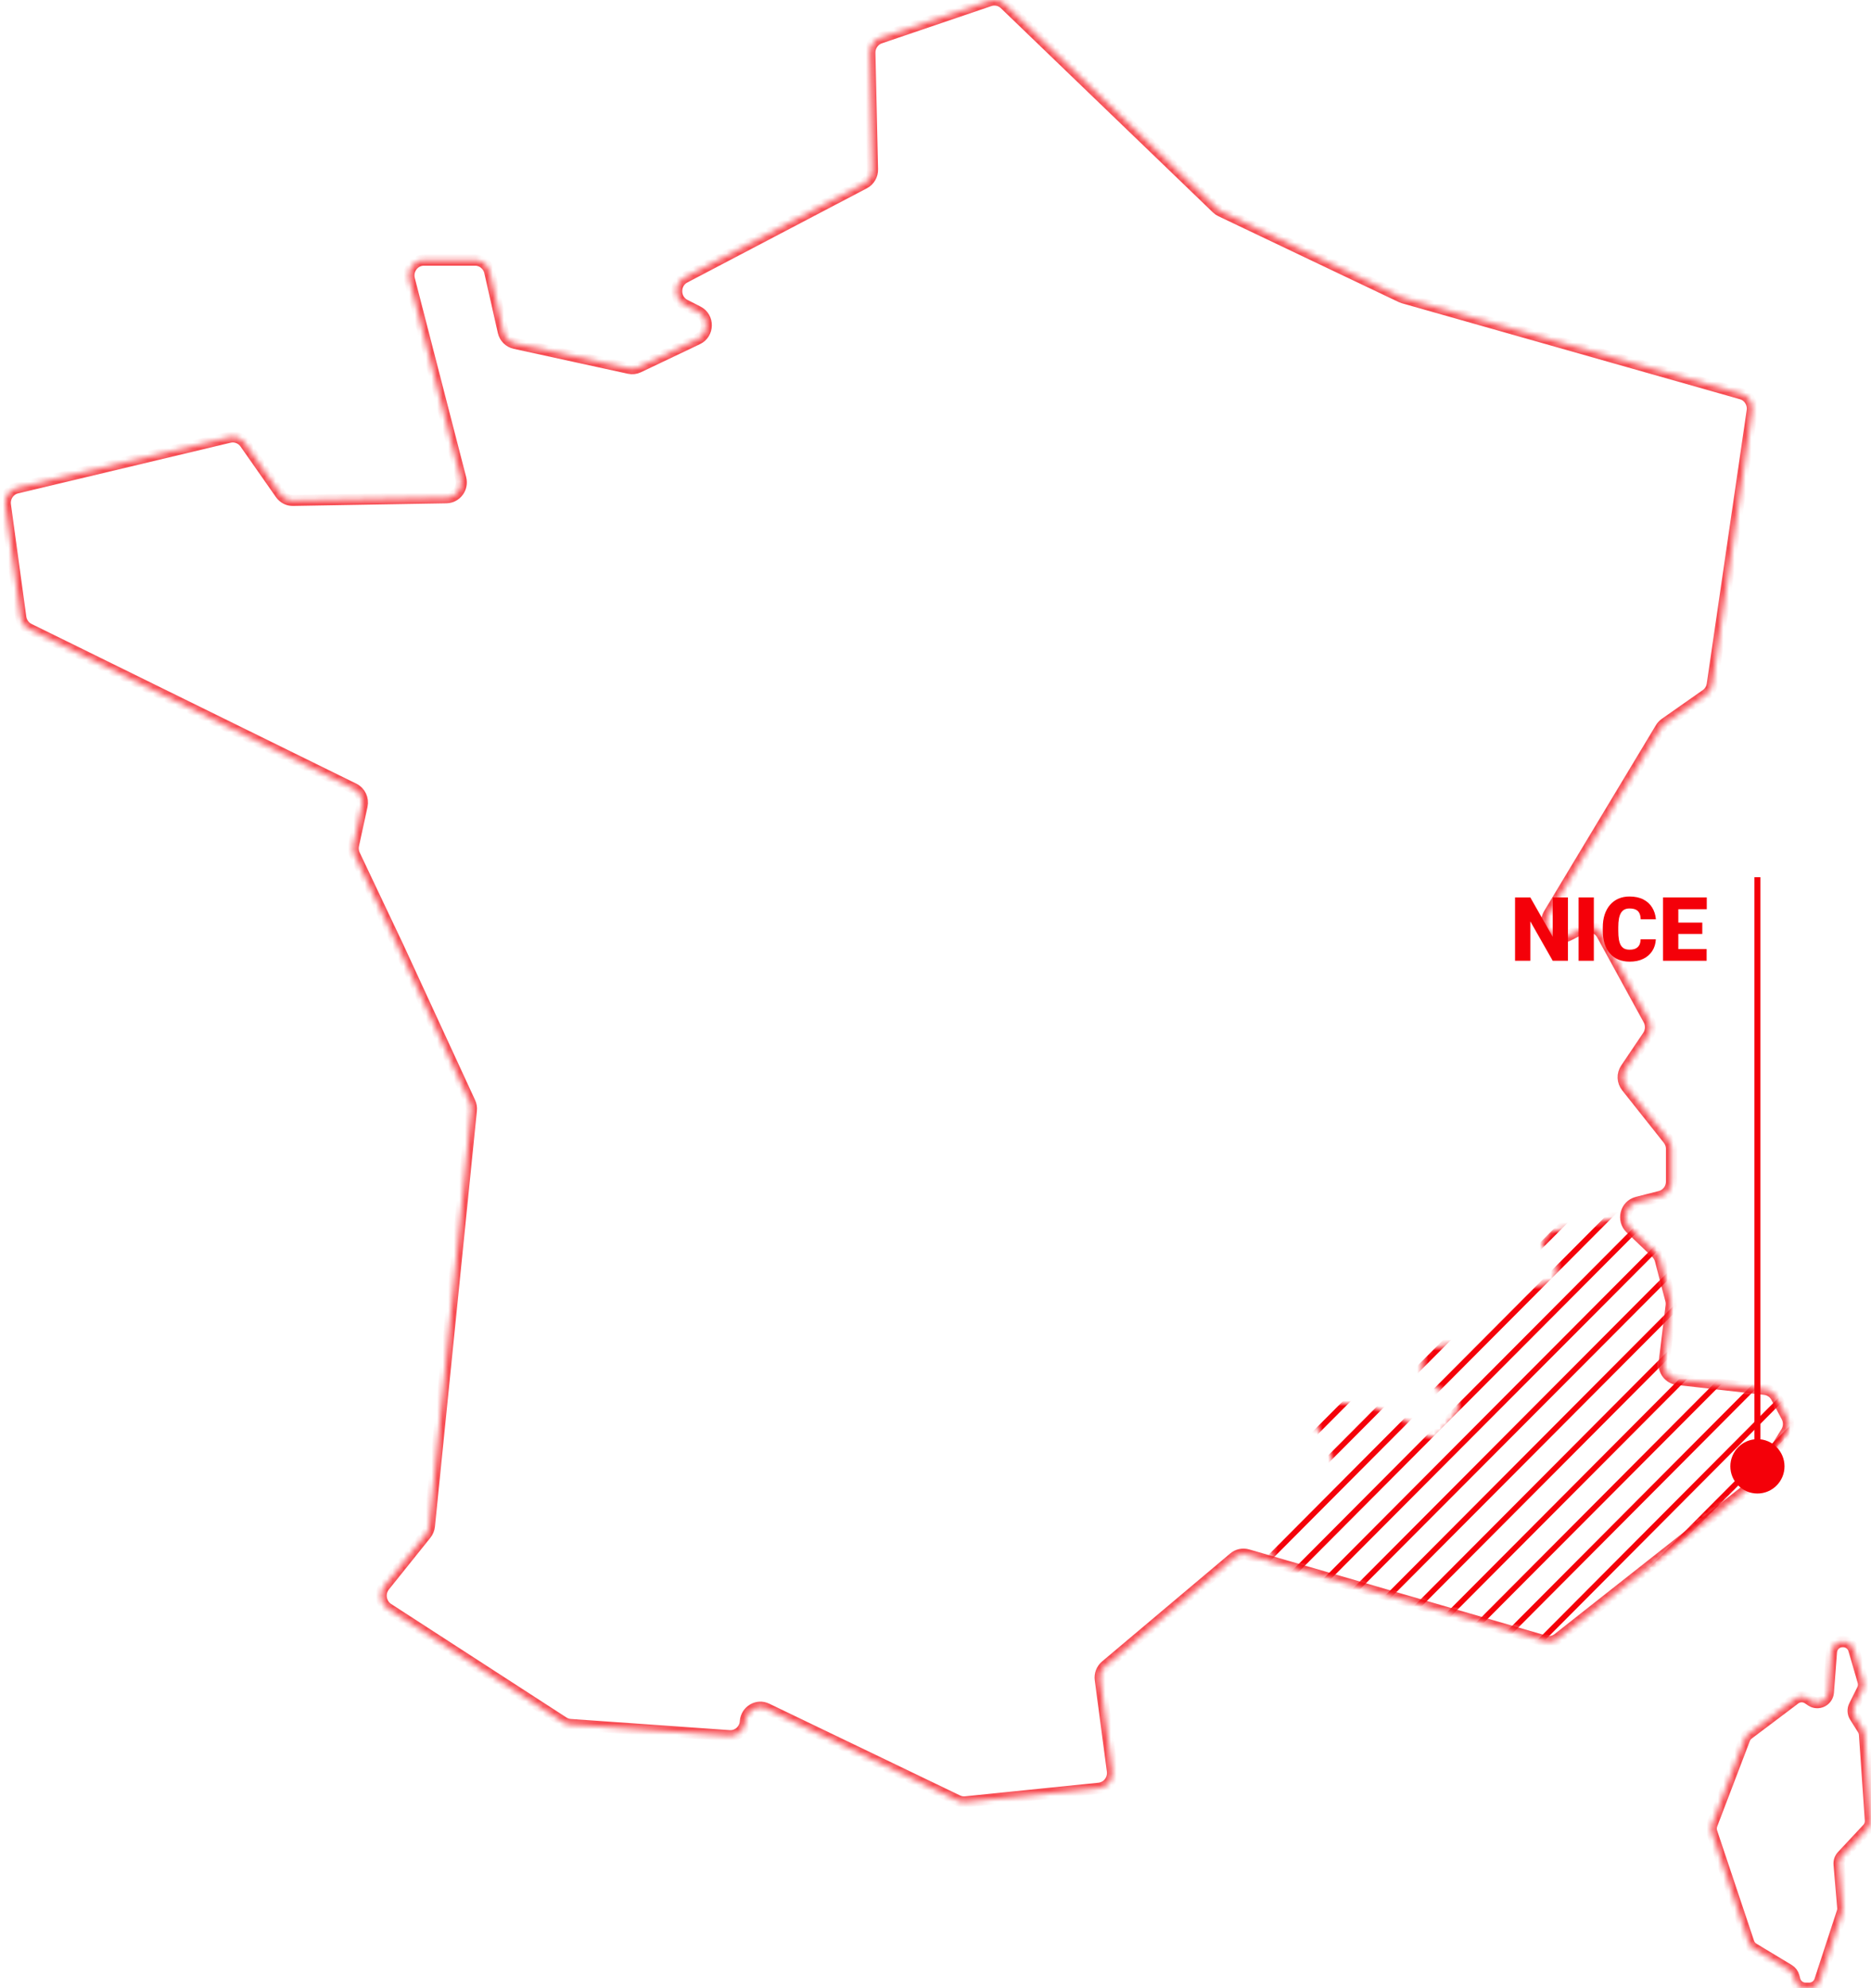 <svg width="336" height="357" viewBox="0 0 336 357" fill="none" xmlns="http://www.w3.org/2000/svg">
<mask id="mask0_170_5097" style="mask-type:alpha" maskUnits="userSpaceOnUse" x="228" y="218" width="93" height="77">
<path d="M239.156 264.263L228.645 277.256C227.742 278.372 228.274 280.046 229.654 280.438L277.83 294.109C278.449 294.285 279.115 294.152 279.619 293.751L314.332 266.189C314.49 266.064 314.628 265.915 314.742 265.749L320.171 257.78C320.322 257.559 320.427 257.309 320.479 257.046L320.654 256.172C320.741 255.737 320.681 255.284 320.482 254.887L318.694 251.308C318.539 250.997 318.304 250.732 318.015 250.539L317.686 250.319C317.426 250.146 317.129 250.036 316.819 249.998L301.7 248.153C301.473 248.125 301.252 248.059 301.048 247.956L299.705 247.285C299.267 247.066 298.925 246.693 298.743 246.238L298.446 245.496C298.316 245.171 298.274 244.818 298.323 244.471L299.744 234.521C299.782 234.25 299.765 233.975 299.694 233.712L297.627 226.129C297.525 225.755 297.316 225.418 297.026 225.161L293.973 222.444L292.648 221.118C292.496 220.966 292.369 220.791 292.273 220.599L291.94 219.931C291.534 219.12 290.635 218.683 289.747 218.866L278.826 221.116C278.329 221.218 277.907 221.543 277.68 221.996L277.179 222.998C276.86 223.637 277.325 224.389 278.039 224.389C278.492 224.389 278.884 224.706 278.979 225.149L279.577 227.943C279.803 228.997 279.153 230.041 278.107 230.302L272.747 231.643C272.395 231.731 272.074 231.913 271.818 232.17L263.342 240.651C263.043 240.95 262.657 241.147 262.24 241.213L257.186 242.011C256.214 242.165 255.498 243.003 255.498 243.987V246.569C255.498 247.283 255.879 247.942 256.496 248.3L260.9 250.851C261.948 251.459 262.22 252.852 261.476 253.809L258.753 257.313C258.043 258.226 256.709 258.348 255.845 257.58L254.182 256.101C254.024 255.961 253.845 255.846 253.651 255.762L245.387 252.166C245.135 252.057 244.864 252 244.589 252H237.698C236.223 252 235.256 253.541 235.897 254.869L239.402 262.136C239.739 262.833 239.643 263.662 239.156 264.263Z" fill="#D9D9D9"/>
</mask>
<g mask="url(#mask0_170_5097)">
<rect width="1" height="138.901" transform="matrix(0.706 0.709 -0.706 0.709 274.599 175.501)" fill="#F40009"/>
<rect width="1" height="138.901" transform="matrix(0.706 0.709 -0.706 0.709 278.127 179.044)" fill="#F40009"/>
<rect width="1" height="138.901" transform="matrix(0.706 0.709 -0.706 0.709 281.654 182.588)" fill="#F40009"/>
<rect width="1" height="138.901" transform="matrix(0.706 0.709 -0.706 0.709 285.182 186.131)" fill="#F40009"/>
<rect width="1" height="138.901" transform="matrix(0.706 0.709 -0.706 0.709 288.71 189.674)" fill="#F40009"/>
<rect width="1" height="138.901" transform="matrix(0.706 0.709 -0.706 0.709 292.238 193.218)" fill="#F40009"/>
<rect width="1" height="138.901" transform="matrix(0.706 0.709 -0.706 0.709 295.765 196.761)" fill="#F40009"/>
<rect width="1" height="138.901" transform="matrix(0.706 0.709 -0.706 0.709 299.293 200.304)" fill="#F40009"/>
<rect width="1" height="138.901" transform="matrix(0.706 0.709 -0.706 0.709 302.821 203.848)" fill="#F40009"/>
<rect width="1" height="138.901" transform="matrix(0.706 0.709 -0.706 0.709 306.349 207.391)" fill="#F40009"/>
<rect width="1" height="138.901" transform="matrix(0.706 0.709 -0.706 0.709 309.876 210.934)" fill="#F40009"/>
<rect width="1" height="138.901" transform="matrix(0.706 0.709 -0.706 0.709 313.404 214.478)" fill="#F40009"/>
<rect width="1" height="138.901" transform="matrix(0.706 0.709 -0.706 0.709 316.932 218.021)" fill="#F40009"/>
<rect width="1" height="138.901" transform="matrix(0.706 0.709 -0.706 0.709 320.459 221.565)" fill="#F40009"/>
<rect width="1" height="138.901" transform="matrix(0.706 0.709 -0.706 0.709 323.987 225.108)" fill="#F40009"/>
<rect width="1" height="138.901" transform="matrix(0.706 0.709 -0.706 0.709 327.515 228.651)" fill="#F40009"/>
<rect width="1" height="138.901" transform="matrix(0.706 0.709 -0.706 0.709 331.042 232.195)" fill="#F40009"/>
<rect width="1" height="138.901" transform="matrix(0.706 0.709 -0.706 0.709 334.57 235.738)" fill="#F40009"/>
<rect width="1" height="138.901" transform="matrix(0.706 0.709 -0.706 0.709 338.098 239.281)" fill="#F40009"/>
<rect width="1" height="138.901" transform="matrix(0.706 0.709 -0.706 0.709 341.625 242.825)" fill="#F40009"/>
<rect width="1" height="138.901" transform="matrix(0.706 0.709 -0.706 0.709 345.153 246.368)" fill="#F40009"/>
<rect width="1" height="138.901" transform="matrix(0.706 0.709 -0.706 0.709 348.681 249.911)" fill="#F40009"/>
<rect width="1" height="138.901" transform="matrix(0.706 0.709 -0.706 0.709 352.208 253.455)" fill="#F40009"/>
<rect width="1" height="138.901" transform="matrix(0.706 0.709 -0.706 0.709 355.736 256.998)" fill="#F40009"/>
<rect width="1" height="138.901" transform="matrix(0.706 0.709 -0.706 0.709 359.264 260.541)" fill="#F40009"/>
<rect width="1" height="138.901" transform="matrix(0.706 0.709 -0.706 0.709 362.792 264.085)" fill="#F40009"/>
<rect width="1" height="138.901" transform="matrix(0.706 0.709 -0.706 0.709 366.319 267.628)" fill="#F40009"/>
<rect width="1" height="138.901" transform="matrix(0.706 0.709 -0.706 0.709 369.847 271.171)" fill="#F40009"/>
<rect width="1" height="138.901" transform="matrix(0.706 0.709 -0.706 0.709 373.375 274.715)" fill="#F40009"/>
<rect width="1" height="138.901" transform="matrix(0.706 0.709 -0.706 0.709 376.902 278.258)" fill="#F40009"/>
</g>
<g opacity="0.7">
<mask id="path-32-inside-1_170_5097" fill="white">
<path d="M177.722 0.143L158.06 6.829C156.937 7.212 156.189 8.295 156.214 9.505L156.682 30.414C156.707 31.467 156.139 32.443 155.215 32.924L122.982 49.832C121.014 50.863 121.031 53.735 123.011 54.745L125.342 55.934C127.365 56.965 127.323 59.918 125.276 60.894L114.672 65.939C114.137 66.195 113.54 66.263 112.963 66.135L92.445 61.653C91.421 61.427 90.615 60.621 90.381 59.577L87.953 48.844C87.669 47.595 86.579 46.709 85.321 46.709H76.134C74.362 46.709 73.071 48.417 73.522 50.165L82.748 85.915C83.195 87.641 81.933 89.337 80.182 89.371L52.616 89.848C51.726 89.865 50.89 89.431 50.372 88.694L44.005 79.6C43.37 78.693 42.258 78.267 41.193 78.518L3.031 87.616C1.673 87.939 0.779 89.269 0.971 90.679L3.729 110.834C3.854 111.746 4.418 112.535 5.229 112.935L63.558 141.617C64.686 142.171 65.292 143.445 65.02 144.693L63.491 151.72C63.357 152.325 63.433 152.96 63.696 153.518L71.53 170.034L84.402 197.927C84.611 198.379 84.695 198.882 84.644 199.381L77.111 274.031C77.057 274.568 76.848 275.075 76.514 275.493L69.06 284.782C68.037 286.06 68.338 287.965 69.704 288.851L101.181 309.232C101.561 309.479 101.996 309.624 102.443 309.654L130.983 311.661C132.453 311.763 133.736 310.643 133.857 309.143V309.075C134.02 307.161 136.001 305.994 137.705 306.812L171.982 323.294C172.424 323.507 172.913 323.592 173.402 323.541L197.359 321.099C198.88 320.946 199.97 319.536 199.765 317.989L197.593 301.592C197.468 300.65 197.831 299.709 198.55 299.099L221.583 279.694C222.268 279.119 223.187 278.919 224.04 279.17L277.426 294.651C278.249 294.889 279.139 294.715 279.816 294.182L314.636 266.74C314.886 266.544 315.1 266.306 315.267 266.033L320.761 257.161C321.283 256.318 321.316 255.248 320.849 254.37L318.985 250.885C318.563 250.096 317.79 249.564 316.913 249.466L301.245 247.689C299.75 247.518 298.676 246.134 298.864 244.612L300.109 234.462C300.151 234.109 300.13 233.755 300.038 233.41L298.174 226.281C298.045 225.782 297.782 225.335 297.414 224.981L292.797 220.567C291.239 219.075 291.916 216.416 293.988 215.888L298.128 214.831C299.332 214.525 300.176 213.425 300.176 212.16V206.318C300.176 205.687 299.963 205.073 299.574 204.583L292.1 195.166C291.348 194.22 291.297 192.878 291.974 191.872L295.927 186.009C296.507 185.144 296.562 184.019 296.06 183.107L287.696 167.84C286.994 166.557 285.423 166.063 284.132 166.719L281.692 167.963C279.265 169.203 276.762 166.421 278.183 164.06L298.229 130.725C298.425 130.397 298.688 130.116 299.002 129.894L306.355 124.738C306.973 124.304 307.387 123.631 307.496 122.876L314.665 73.775C314.866 72.399 314.03 71.091 312.718 70.716L252.024 53.492C251.882 53.45 251.74 53.399 251.606 53.335L219.227 37.922C218.963 37.799 218.725 37.633 218.516 37.428L180.43 0.753C179.707 0.054 178.666 -0.181 177.722 0.143Z"/>
<path d="M330.896 294.778H330.994C331.883 294.778 332.665 295.365 332.914 296.218L334.576 301.925C334.717 302.408 334.671 302.926 334.447 303.376L332.994 306.294C332.684 306.918 332.721 307.659 333.092 308.25L334.527 310.534C334.703 310.813 334.807 311.132 334.829 311.461L335.886 326.853C335.924 327.405 335.731 327.949 335.353 328.354L330.799 333.234C330.413 333.648 330.221 334.205 330.268 334.768L330.926 342.533C330.949 342.8 330.917 343.069 330.834 343.323L326.81 355.622C326.541 356.444 325.774 357 324.909 357H324.255C323.348 357 322.554 356.39 322.322 355.513L322.157 354.892C322.024 354.391 321.701 353.961 321.256 353.693L314.911 349.867C314.504 349.622 314.198 349.24 314.047 348.789L307.414 328.976C307.267 328.537 307.277 328.06 307.442 327.628L313.308 312.267C313.442 311.916 313.673 311.61 313.973 311.384L322.348 305.073C323.027 304.56 323.957 304.535 324.664 305.008L325.239 305.393C326.511 306.245 328.229 305.41 328.346 303.884L328.902 296.625C328.981 295.583 329.851 294.778 330.896 294.778Z"/>
</mask>
<path d="M177.722 0.143L158.06 6.829C156.937 7.212 156.189 8.295 156.214 9.505L156.682 30.414C156.707 31.467 156.139 32.443 155.215 32.924L122.982 49.832C121.014 50.863 121.031 53.735 123.011 54.745L125.342 55.934C127.365 56.965 127.323 59.918 125.276 60.894L114.672 65.939C114.137 66.195 113.54 66.263 112.963 66.135L92.445 61.653C91.421 61.427 90.615 60.621 90.381 59.577L87.953 48.844C87.669 47.595 86.579 46.709 85.321 46.709H76.134C74.362 46.709 73.071 48.417 73.522 50.165L82.748 85.915C83.195 87.641 81.933 89.337 80.182 89.371L52.616 89.848C51.726 89.865 50.89 89.431 50.372 88.694L44.005 79.6C43.37 78.693 42.258 78.267 41.193 78.518L3.031 87.616C1.673 87.939 0.779 89.269 0.971 90.679L3.729 110.834C3.854 111.746 4.418 112.535 5.229 112.935L63.558 141.617C64.686 142.171 65.292 143.445 65.02 144.693L63.491 151.72C63.357 152.325 63.433 152.96 63.696 153.518L71.53 170.034L84.402 197.927C84.611 198.379 84.695 198.882 84.644 199.381L77.111 274.031C77.057 274.568 76.848 275.075 76.514 275.493L69.06 284.782C68.037 286.06 68.338 287.965 69.704 288.851L101.181 309.232C101.561 309.479 101.996 309.624 102.443 309.654L130.983 311.661C132.453 311.763 133.736 310.643 133.857 309.143V309.075C134.02 307.161 136.001 305.994 137.705 306.812L171.982 323.294C172.424 323.507 172.913 323.592 173.402 323.541L197.359 321.099C198.88 320.946 199.97 319.536 199.765 317.989L197.593 301.592C197.468 300.65 197.831 299.709 198.55 299.099L221.583 279.694C222.268 279.119 223.187 278.919 224.04 279.17L277.426 294.651C278.249 294.889 279.139 294.715 279.816 294.182L314.636 266.74C314.886 266.544 315.1 266.306 315.267 266.033L320.761 257.161C321.283 256.318 321.316 255.248 320.849 254.37L318.985 250.885C318.563 250.096 317.79 249.564 316.913 249.466L301.245 247.689C299.75 247.518 298.676 246.134 298.864 244.612L300.109 234.462C300.151 234.109 300.13 233.755 300.038 233.41L298.174 226.281C298.045 225.782 297.782 225.335 297.414 224.981L292.797 220.567C291.239 219.075 291.916 216.416 293.988 215.888L298.128 214.831C299.332 214.525 300.176 213.425 300.176 212.16V206.318C300.176 205.687 299.963 205.073 299.574 204.583L292.1 195.166C291.348 194.22 291.297 192.878 291.974 191.872L295.927 186.009C296.507 185.144 296.562 184.019 296.06 183.107L287.696 167.84C286.994 166.557 285.423 166.063 284.132 166.719L281.692 167.963C279.265 169.203 276.762 166.421 278.183 164.06L298.229 130.725C298.425 130.397 298.688 130.116 299.002 129.894L306.355 124.738C306.973 124.304 307.387 123.631 307.496 122.876L314.665 73.775C314.866 72.399 314.03 71.091 312.718 70.716L252.024 53.492C251.882 53.45 251.74 53.399 251.606 53.335L219.227 37.922C218.963 37.799 218.725 37.633 218.516 37.428L180.43 0.753C179.707 0.054 178.666 -0.181 177.722 0.143Z" stroke="#F40009" stroke-width="2" mask="url(#path-32-inside-1_170_5097)"/>
<path d="M330.896 294.778H330.994C331.883 294.778 332.665 295.365 332.914 296.218L334.576 301.925C334.717 302.408 334.671 302.926 334.447 303.376L332.994 306.294C332.684 306.918 332.721 307.659 333.092 308.25L334.527 310.534C334.703 310.813 334.807 311.132 334.829 311.461L335.886 326.853C335.924 327.405 335.731 327.949 335.353 328.354L330.799 333.234C330.413 333.648 330.221 334.205 330.268 334.768L330.926 342.533C330.949 342.8 330.917 343.069 330.834 343.323L326.81 355.622C326.541 356.444 325.774 357 324.909 357H324.255C323.348 357 322.554 356.39 322.322 355.513L322.157 354.892C322.024 354.391 321.701 353.961 321.256 353.693L314.911 349.867C314.504 349.622 314.198 349.24 314.047 348.789L307.414 328.976C307.267 328.537 307.277 328.06 307.442 327.628L313.308 312.267C313.442 311.916 313.673 311.61 313.973 311.384L322.348 305.073C323.027 304.56 323.957 304.535 324.664 305.008L325.239 305.393C326.511 306.245 328.229 305.41 328.346 303.884L328.902 296.625C328.981 295.583 329.851 294.778 330.896 294.778Z" stroke="#F40009" stroke-width="2" mask="url(#path-32-inside-1_170_5097)"/>
</g>
<path d="M281.577 161.143V172.518H278.842L274.819 165.44V172.518H272.077V161.143H274.819L278.842 168.221V161.143H281.577Z" fill="#F40009"/>
<path d="M286.225 161.143V172.518H283.491V161.143H286.225Z" fill="#F40009"/>
<path d="M294.624 168.666H297.358C297.321 169.458 297.108 170.156 296.717 170.76C296.327 171.364 295.785 171.836 295.092 172.174C294.405 172.508 293.592 172.674 292.655 172.674C291.894 172.674 291.215 172.547 290.616 172.291C290.022 172.036 289.517 171.669 289.1 171.19C288.689 170.711 288.374 170.13 288.155 169.448C287.941 168.765 287.834 167.997 287.834 167.143V166.526C287.834 165.672 287.946 164.903 288.17 164.221C288.4 163.534 288.722 162.95 289.139 162.471C289.561 161.987 290.066 161.617 290.655 161.362C291.243 161.107 291.897 160.979 292.616 160.979C293.605 160.979 294.441 161.156 295.124 161.51C295.806 161.864 296.334 162.351 296.709 162.971C297.084 163.586 297.306 164.286 297.374 165.073H294.639C294.629 164.646 294.556 164.289 294.42 164.002C294.285 163.711 294.071 163.492 293.78 163.346C293.488 163.2 293.1 163.127 292.616 163.127C292.277 163.127 291.983 163.19 291.733 163.315C291.483 163.44 291.275 163.638 291.108 163.909C290.941 164.179 290.816 164.531 290.733 164.963C290.655 165.39 290.616 165.906 290.616 166.51V167.143C290.616 167.747 290.652 168.263 290.725 168.69C290.798 169.117 290.915 169.466 291.077 169.737C291.238 170.008 291.446 170.208 291.702 170.338C291.962 170.463 292.28 170.526 292.655 170.526C293.071 170.526 293.423 170.461 293.709 170.33C293.996 170.195 294.217 169.992 294.374 169.721C294.53 169.445 294.613 169.093 294.624 168.666Z" fill="#F40009"/>
<path d="M306.483 170.409V172.518H300.42V170.409H306.483ZM301.397 161.143V172.518H298.655V161.143H301.397ZM305.702 165.659V167.698H300.42V165.659H305.702ZM306.506 161.143V163.26H300.42V161.143H306.506Z" fill="#F40009"/>
<path d="M315.064 157.518H316.145V266.009H315.064V157.518Z" fill="#F40009"/>
<path d="M310.741 263.296C310.741 260.61 312.918 258.414 315.604 258.414C318.291 258.414 320.468 260.61 320.468 263.296C320.468 265.982 318.291 268.178 315.604 268.178C312.918 268.178 310.741 265.982 310.741 263.296Z" fill="#F40009"/>
</svg>
